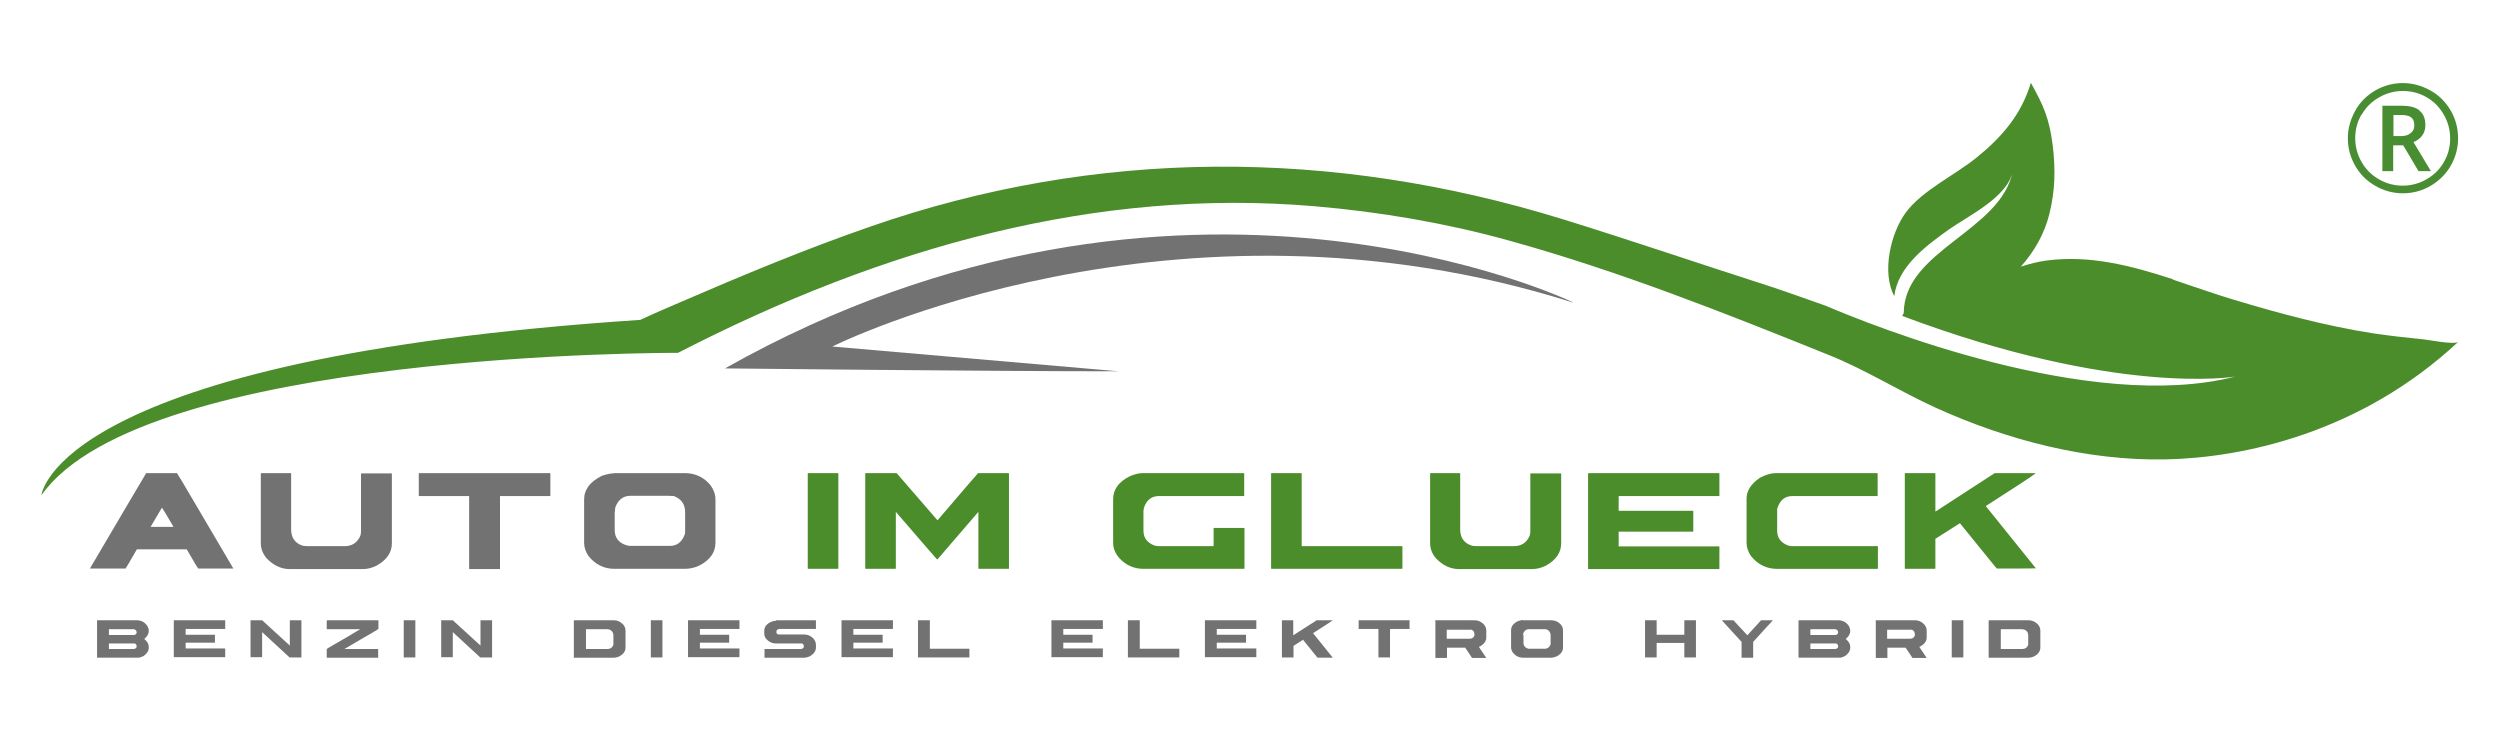 <?xml version="1.0" encoding="UTF-8"?>
<svg xmlns="http://www.w3.org/2000/svg" version="1.1" viewBox="0 0 948 285">
  <defs>
    <style>
      .cls-1 {
        fill: #4b8d2b;
      }

      .cls-2 {
        fill: #727272;
      }

      .cls-3 {
        fill: #498d33;
      }
    </style>
  </defs>
  <g>
    <g id="Ebene_1">
      <g id="Layer_1">
        <g>
          <path class="cls-2" d="M596.4,114.6s-149.3-72-321.5,25.1c0,0,99.2,1.1,149.3,1.1l-108.6-9.4s129.4-64.7,280.8-16.7h0Z"></path>
          <path class="cls-2" d="M55.6,179.4h11.5c.2.2,2.6,4.2,7.1,11.9,9.1,15.5,13.9,23.6,14.3,24.3h-13.3c-.3-.2-1.7-2.7-4.4-7.3h-18.9c-2.5,4.4-4,6.9-4.3,7.3h-13.4v-.2c13.7-23.3,20.8-35.3,21.3-36.1h.1ZM61.4,192.5l-4.3,7.3h8.7c-2.7-4.7-4.2-7.1-4.4-7.3Z"></path>
          <path class="cls-2" d="M99,179.4h11.2c0,0,.2,0,.2.2v21.1c0,3,1.3,5.1,4,6.1.5.2,1.3.3,2.4.3h13.9c2.9,0,4.9-1.4,6-4.1.2-.7.2-1.5.2-2.3v-21c0-.1,0-.2.2-.2h11.3c.1,0,.2,0,.2.2v26.3c0,3.5-1.9,6.3-5.8,8.5-1.8.9-3.6,1.3-5.4,1.3h-27.5c-3.3,0-6.2-1.4-8.8-4.1-1.5-1.8-2.2-3.7-2.2-5.7v-26.3c0-.1,0-.2.2-.2h0Z"></path>
          <path class="cls-2" d="M159.1,179.4h49.4c.1,0,.2,0,.2.2v8.3c0,.1,0,.2-.2.2h-18.9v27.5c0,.1,0,.2-.2.2h-11.3c-.1,0-.2,0-.2-.2v-27.5h-18.9c-.1,0-.2,0-.2-.2v-8.3c0-.1,0-.2.2-.2h0Z"></path>
          <path class="cls-1" d="M306.5,179.4h11.2c.1,0,.2,0,.2.2v35.9c0,.1,0,.2-.2.2h-11.2c-.1,0-.2,0-.2-.2v-35.9c0-.1,0-.2.2-.2h0Z"></path>
          <path class="cls-1" d="M328.4,179.4h11.6l15.5,17.9c10.2-12,15.4-17.9,15.4-17.9h11.6s.1,0,.1.2v35.9c0,.1,0,.2-.1.2h-11.3c-.1,0-.2,0-.2-.2v-21.4l-15.5,18h-.2s-5.3-6-15.6-18v21.4c0,.1,0,.2-.2.2h-11.2c-.1,0-.2,0-.2-.2v-35.9c0-.1,0-.2.2-.2h.1Z"></path>
          <path class="cls-1" d="M433.3,179.4h38.3c.1,0,.2,0,.2.2v8.3c0,.1,0,.2-.2.2h-32.1c-2.7,0-4.7,1.4-5.7,4.4-.1.6-.2,1-.2,1.3v7.4c0,2.7,1.3,4.5,4,5.6.5.2,1.2.3,1.9.3h20.7v-6.7c0-.1,0-.2.2-.2h11.3c.1,0,.2,0,.2.2v15.1c0,.1,0,.2-.2.2h-38.1c-3.5,0-6.6-1.3-9.1-4-1.6-1.8-2.4-3.8-2.4-5.9v-16.5c0-3.7,2.1-6.6,6.3-8.7,1.8-.8,3.5-1.2,5-1.2h0Z"></path>
          <path class="cls-1" d="M482.2,179.4h11.2c.1,0,.2,0,.2.2v27.5h38c0,0,.2,0,.2.1v8.3c0,.1,0,.2-.2.2h-49.4c-.1,0-.2,0-.2-.2v-35.9c0-.1,0-.2.2-.2h0Z"></path>
          <path class="cls-1" d="M542.3,179.4h11.2c0,0,.2,0,.2.2v21.1c0,3,1.3,5.1,4.1,6.1.5.2,1.3.3,2.4.3h13.9c2.9,0,4.9-1.4,6-4.1.2-.7.2-1.5.2-2.3v-21c0-.1,0-.2.2-.2h11.3c0,0,.2,0,.2.2v26.3c0,3.5-1.9,6.3-5.8,8.5-1.8.9-3.6,1.3-5.4,1.3h-27.5c-3.3,0-6.2-1.4-8.8-4.1-1.5-1.8-2.2-3.7-2.2-5.7v-26.3c0-.1,0-.2.2-.2h-.2Z"></path>
          <path class="cls-1" d="M602.4,179.4h49.4c0,0,.2,0,.2.2v8.3c0,.1,0,.2-.2.2h-38v5.6h28.1c0,0,.2,0,.2.2v7.5c0,.1,0,.2-.2.2h-28.1v5.6h38c0,0,.2,0,.2.1v8.3c0,.1,0,.2-.2.2h-49.4c0,0-.2,0-.2-.2v-35.9c0-.1,0-.2.2-.2h0Z"></path>
          <path class="cls-1" d="M673.5,179.4h38.3c0,0,.2,0,.2.2v8.3c0,.1,0,.2-.2.2h-32.1c-2.9,0-4.8,1.6-5.8,4.8,0,.6,0,1,0,1.3v7c0,2.7,1.3,4.5,4,5.6.5.2,1.2.3,1.9.3h32.1c0,0,.2,0,.2.1v8.3c0,.1,0,.2-.2.2h-38.1c-3.9,0-7.2-1.6-9.8-4.8-1.1-1.6-1.7-3.3-1.7-5v-16.9c0-2.9,1.7-5.5,5-7.8,2.2-1.2,4.3-1.8,6.2-1.8h0Z"></path>
          <path class="cls-1" d="M722.5,179.4h11.2c0,0,.2,0,.2.2v14.4l22.5-14.6h15.6c-1,.9-7.3,5-19,12.5h0l19,23.6h0c0,.1-14.8.1-14.8.1-.2-.1-4.8-5.9-14-17.2l-9.3,5.9v11.2c0,.1,0,.2-.2.2h-11.2c0,0-.2,0-.2-.2v-35.9c0-.1,0-.2.2-.2h0Z"></path>
          <path class="cls-2" d="M232.7,179.4h26.9c4.1,0,7.4,1.6,9.9,4.7,1.2,1.7,1.8,3.4,1.8,5.3v16.4c0,3.7-2.1,6.6-6.2,8.7-1.7.8-3.6,1.2-5.5,1.2h-26.6c-3.9,0-7.2-1.6-9.8-4.8-1.1-1.6-1.7-3.3-1.7-5v-16.5c0-3.8,2.3-6.8,6.8-9,1.8-.6,3.3-.9,4.4-.9h0ZM233.1,193.9v7.1c0,2.9,1.5,4.9,4.6,5.8.4.1.9.2,1.4.2h14.9c2.7,0,4.5-1.4,5.6-4.2.2-.4.2-.9.2-1.6v-6.9c0-3.1-1.4-5.1-4.3-6.2-.8,0-1.6-.1-2.2-.1h-14.2c-2.7,0-4.6,1.4-5.7,4.2-.2.6-.2,1.1-.2,1.7h-.1Z"></path>
          <g>
            <path class="cls-2" d="M36.8,235.2h15c1.7,0,3.1.7,4.1,2.2.3.6.5,1.1.5,1.7v.2c0,1.1-.6,2.1-1.7,3,1.1.9,1.7,1.9,1.7,2.8v.6c0,1.1-.7,2.2-2,3.1-.9.4-1.5.6-1.9.6h-15.7v-14.1h0ZM41.3,238.6v2.2h9.3c.6,0,.9-.2,1.2-.7v-.4c0-.5-.3-.9-1-1.1h-9.5ZM41.3,243.9v2.2h9.3c.6,0,.9-.2,1.2-.7v-.4c0-.4-.2-.8-.7-1h-9.8Z"></path>
            <path class="cls-2" d="M65.9,235.2h19.5v3.3h-15v2.2h11.1v3h-11.1v2.2h15v3.3h-19.5v-14.1h0Z"></path>
            <path class="cls-2" d="M94.9,235.2h4.5c2.7,2.5,6.2,5.7,10.5,9.6h0v-9.6h4.4v14.1h-4.5l-10.4-9.6v9.5h-4.4v-14.1h0Z"></path>
            <path class="cls-2" d="M124,235.2h19.5v3.3c-.2.2-2.4,1.5-6.6,3.9-4.1,2.4-6.2,3.6-6.3,3.7h12.8v3.3h-19.5v-3.3c0-.1,2.8-1.7,8-4.7,1.4-.9,3-1.8,4.7-2.8h-12.7v-3.3h.1Z"></path>
            <path class="cls-2" d="M153.1,235.2h4.4v14.1h-4.4v-14.1h0Z"></path>
            <path class="cls-2" d="M167.2,235.2h4.5c2.7,2.5,6.2,5.7,10.5,9.6h0v-9.6h4.4v14.1h-4.5l-10.4-9.6v9.5h-4.4v-14.1h-.1Z"></path>
            <path class="cls-2" d="M217.7,235.2h15c1.4,0,2.5.5,3.6,1.6.6.7.9,1.5.9,2.3v6.5c0,1.2-.7,2.3-2,3.1-.9.5-1.7.7-2.5.7h-15.1v-14.1h.1ZM222.2,238.6v7.5h8.2c1,0,1.8-.5,2.2-1.6v-3.6c0-1-.5-1.8-1.6-2.2-.2,0-.5-.1-.8-.1h-8.1.1Z"></path>
            <path class="cls-2" d="M246.8,235.2h4.4v14.1h-4.4v-14.1h0Z"></path>
            <path class="cls-2" d="M260.9,235.2h19.5v3.3h-15v2.2h11.1v3h-11.1v2.2h15v3.3h-19.5v-14.1h0Z"></path>
            <path class="cls-2" d="M294.3,235.2h15.1v3.3h-13.8c-.8,0-1.2.5-1.2,1.1s.2.8.7,1h9.9c1.3,0,2.5.5,3.5,1.6.6.7.9,1.5.9,2.3v1c0,1.4-.8,2.5-2.4,3.4-.7.3-1.4.5-2.1.5h-15v-3.3h13.7c.6,0,.9-.2,1.2-.7v-.4c0-.4-.2-.8-.7-1h-9.8c-1.5,0-2.8-.6-3.8-1.8-.5-.6-.7-1.3-.7-2v-1c0-1.3.7-2.4,2.2-3.2.8-.4,1.6-.6,2.3-.6v-.2Z"></path>
            <path class="cls-2" d="M319.1,235.2h19.5v3.3h-15v2.2h11.1v3h-11.1v2.2h15v3.3h-19.5v-14.1h0Z"></path>
            <path class="cls-2" d="M348.2,235.2h4.4v10.8h15v3.3h-19.5v-14.1h.1Z"></path>
            <path class="cls-2" d="M398.7,235.2h19.5v3.3h-15v2.2h11.1v3h-11.1v2.2h15v3.3h-19.5v-14.1h0Z"></path>
            <path class="cls-2" d="M427.8,235.2h4.4v10.8h15v3.3h-19.5v-14.1h.1Z"></path>
            <path class="cls-2" d="M456.9,235.2h19.5v3.3h-15v2.2h11.1v3h-11.1v2.2h15v3.3h-19.5v-14.1h0Z"></path>
            <path class="cls-2" d="M486,235.2h4.4v5.7l8.9-5.7h6.1c-.4.3-2.9,2-7.5,4.9h0l7.5,9.3h-5.8s-1.9-2.3-5.5-6.8l-3.6,2.3v4.4h-4.4v-14.1h-.1Z"></path>
            <path class="cls-2" d="M515,235.2h19.5v3.3h-7.4v10.8h-4.4v-10.8h-7.5v-3.3h-.2Z"></path>
            <path class="cls-2" d="M544.1,235.2h15c1.4,0,2.6.5,3.6,1.6.6.7.9,1.5.9,2.3v2.6c0,1.3-.7,2.4-2.2,3.3l-.6.3,2.8,4.2h-5.4c0-.1-1-1.5-2.6-3.9h-6.9v3.9h-4.4v-14.1h0l-.2-.2ZM548.6,238.6v3.6h8.7c.9,0,1.5-.4,1.8-1.2v-.5c0-.9-.4-1.4-1.1-1.7h-9.4v-.2Z"></path>
            <path class="cls-2" d="M577.5,235.2h10.6c1.6,0,2.9.6,3.9,1.8.5.7.7,1.3.7,2.1v6.4c0,1.4-.8,2.6-2.4,3.4-.7.3-1.4.5-2.2.5h-10.5c-1.6,0-2.8-.6-3.9-1.9-.4-.6-.7-1.3-.7-2v-6.5c0-1.5.9-2.7,2.7-3.5.7-.2,1.3-.4,1.7-.4h.1ZM577.7,240.9v2.8c0,1.2.6,1.9,1.8,2.3h6.3c1,0,1.8-.6,2.2-1.7v-3.3c0-1.2-.6-2-1.7-2.4h-6.5c-1.1,0-1.8.6-2.2,1.6v.7h.1Z"></path>
            <path class="cls-2" d="M623.8,235.2h4.4v5.5h10.5v-5.5h4.4v14.1h-4.4v-5.5h-10.5v5.5h-4.4v-14.1h0Z"></path>
            <path class="cls-2" d="M652.8,235.2h4.5l5.3,5.7c3.4-3.7,5.1-5.6,5.2-5.7h4.5c-.4.4-2.9,3.1-7.5,8.2v6h-4.4v-6l-7.5-8.2h0Z"></path>
            <path class="cls-2" d="M682,235.2h15c1.7,0,3.1.7,4.1,2.2.3.6.5,1.1.5,1.7v.2c0,1.1-.6,2.1-1.7,3,1.1.9,1.7,1.9,1.7,2.8v.6c0,1.1-.7,2.2-2,3.1-.9.4-1.5.6-1.9.6h-15.7v-14.1h0ZM686.5,238.6v2.2h9.3c.6,0,.9-.2,1.2-.7v-.4c0-.5-.3-.9-1-1.1h-9.5ZM686.5,243.9v2.2h9.3c.6,0,.9-.2,1.2-.7v-.4c0-.4-.2-.8-.7-1h-9.8Z"></path>
            <path class="cls-2" d="M711.1,235.2h15c1.4,0,2.6.5,3.6,1.6.6.7.9,1.5.9,2.3v2.6c0,1.3-.7,2.4-2.2,3.3l-.6.3,2.8,4.2h-5.4c0-.1-1-1.5-2.6-3.9h-6.9v3.9h-4.4v-14.1h0l-.2-.2ZM715.6,238.6v3.6h8.7c.9,0,1.5-.4,1.8-1.2v-.5c0-.9-.4-1.4-1.1-1.7h-9.4v-.2Z"></path>
            <path class="cls-2" d="M740.1,235.2h4.4v14.1h-4.4v-14.1h0Z"></path>
            <path class="cls-2" d="M754.2,235.2h15c1.4,0,2.5.5,3.6,1.6.6.7.9,1.5.9,2.3v6.5c0,1.2-.7,2.3-2,3.1-.9.5-1.7.7-2.5.7h-15.1v-14.1h0ZM758.7,238.6v7.5h8.2c1,0,1.8-.5,2.2-1.6v-3.6c0-1-.5-1.8-1.6-2.2-.2,0-.5-.1-.8-.1h-8.1,0Z"></path>
          </g>
          <path class="cls-1" d="M824,105.9c-15.6-5.1-31.5-9.3-48-7.1-3.2.4-6.5,1.3-9.7,2.3,5.2-5.8,9-12.6,10.8-19.9,2.2-8.8,2.4-16.9,1.3-26-1.3-10.3-3.5-15.2-8.3-23.8-3.6,12-10.9,20.5-20.4,28.2-8,6.6-20.9,12.6-27.1,21.1-5.7,7.8-9.1,22.6-4.3,31.6,1.4-11.3,12.1-19.1,20.6-25.2,7.5-5.3,22.4-12.3,24.3-22.1-4.4,22.7-41.3,29.9-41.3,53.8-.2,0-.4.9-.6,1,81.7,30.7,126.3,23,126.3,23-54.9,14.1-138.1-19.5-155.4-26.9-7.4-2.6-14.9-5.3-22.2-7.7-25.9-8.3-51.6-17.1-77.5-25.1-87.1-26.9-176.6-27.1-262.7,2.9-24.5,8.5-48.5,18.5-72.3,28.8-4.9,2.1-9.8,4.2-14.7,6.5C20.5,136,15.7,187.8,15.7,187.8c38.6-54.8,241.4-54,241.4-54,78.3-40.3,158.9-62.6,241.3-55.6,24.8,2.1,50.1,6.4,74.1,13.1,41.5,11.5,81.3,27.3,121.2,43.4,13.9,5.6,26.7,13.7,40.3,19.9,27.1,12.3,57.5,20.2,87.3,19.6,29.1-.6,73.7-9.9,110.9-44.6-1.4,1.3-12-.9-14-1-6.1-.6-12.2-1.3-18.3-2.2-17.9-2.8-35.4-7.5-52.7-12.7-7.7-2.3-15.5-5.1-23.3-7.7h0Z"></path>
        </g>
        <path class="cls-3" d="M895.6,43.4c1.6-2.8,3.8-4.9,6.6-6.5s5.8-2.4,9-2.4,6.3.8,9,2.4c2.8,1.6,4.9,3.8,6.5,6.6s2.4,5.8,2.4,9-.8,6.3-2.4,9c-1.6,2.8-3.8,4.9-6.6,6.5s-5.8,2.4-9,2.4-6.2-.8-9-2.4-5-3.8-6.6-6.6c-1.6-2.8-2.4-5.8-2.4-9s.8-6.3,2.4-9M893,62.7c1.8,3.2,4.3,5.8,7.6,7.7,3.2,1.9,6.8,2.9,10.6,2.9s7.4-1,10.6-2.9c3.2-1.9,5.8-4.5,7.6-7.7s2.7-6.6,2.7-10.3-.9-7.2-2.8-10.5c-1.9-3.2-4.4-5.8-7.7-7.6s-6.7-2.8-10.4-2.8-7.2.9-10.5,2.8c-3.2,1.9-5.8,4.4-7.6,7.7s-2.8,6.7-2.8,10.4.9,7.1,2.7,10.3M917.5,41.9c-1.4-1.2-3.7-1.8-6.8-1.8h-7.3v24.8h4.1v-9.8h3.8l5.8,9.8h4.7l-6.6-11c1.4-.6,2.5-1.4,3.3-2.5s1.2-2.4,1.2-3.9c0-2.5-.7-4.3-2.2-5.5M907.6,43.6h2.9c1.7,0,3,.3,3.8.9.8.6,1.2,1.6,1.2,3s-.4,2.2-1.3,2.9c-.9.8-2.1,1.2-3.6,1.2h-3v-8h0Z"></path>
      </g>
    </g>
  </g>
</svg>
